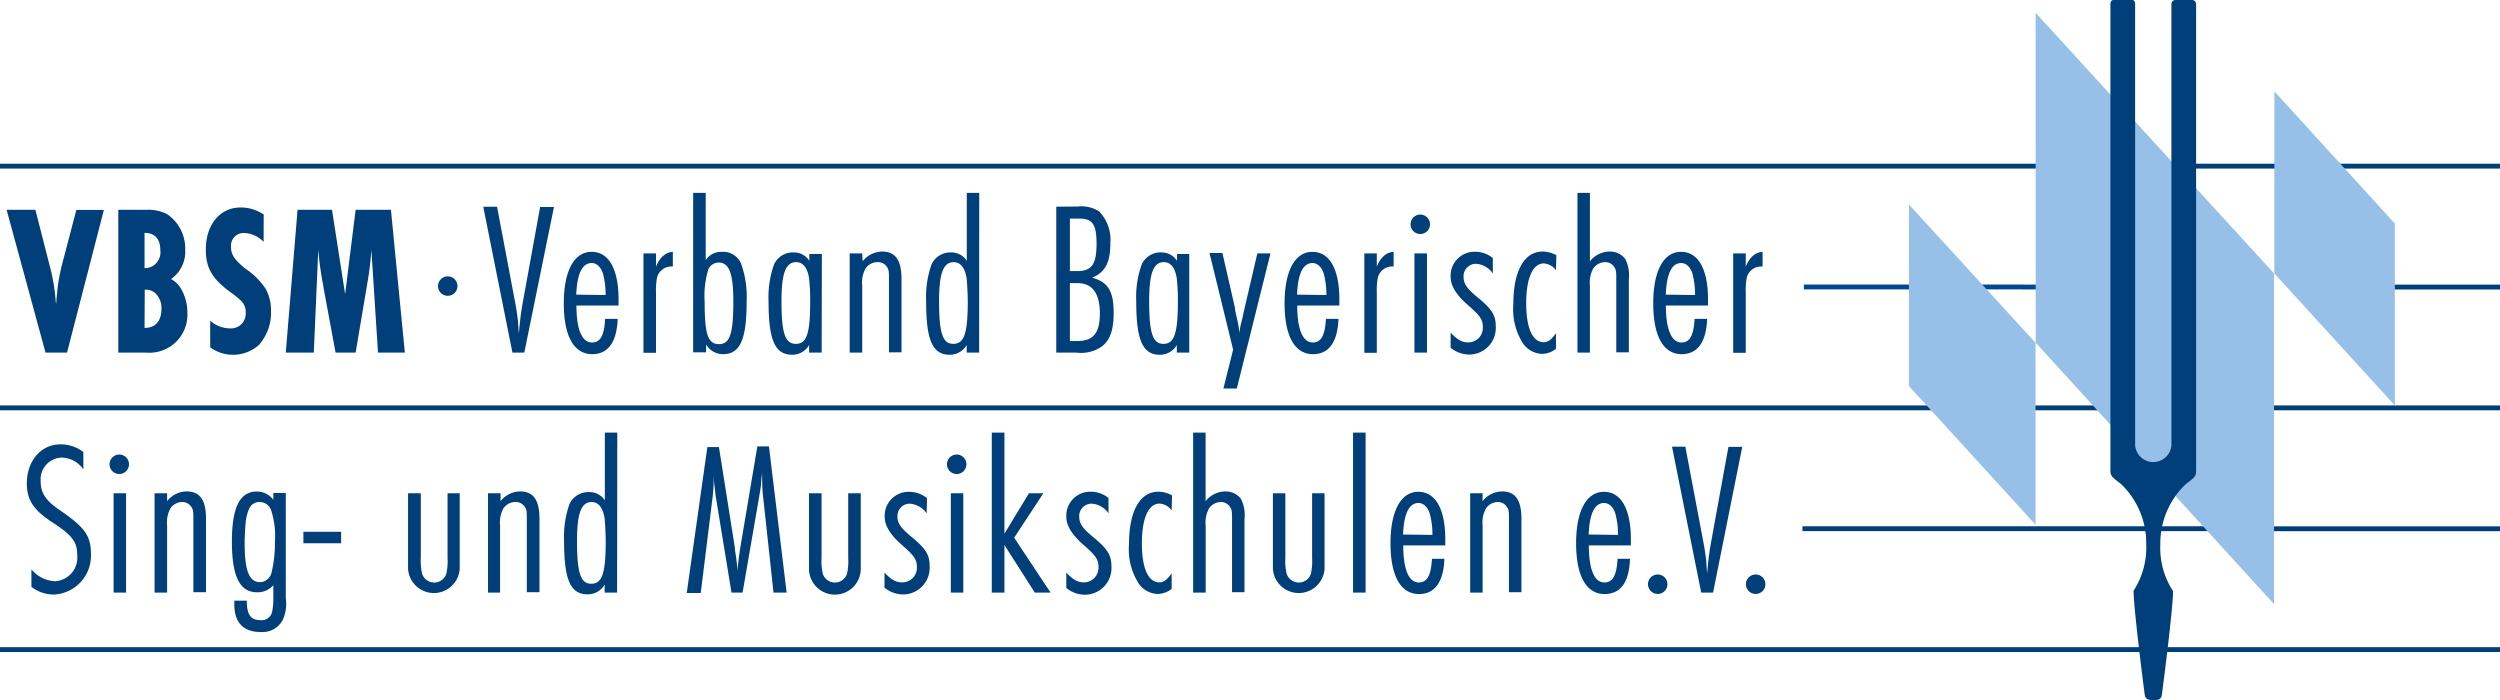 <svg xmlns="http://www.w3.org/2000/svg" viewBox="0 0 257.01 71.97"><defs><style>.cls-1,.cls-2{fill:none;stroke-width:0.5px;}.cls-1{stroke:#003f7a;}.cls-2{stroke:#004992;}.cls-3,.cls-5{fill:#003f7a;}.cls-4{fill:#96c0e8;}.cls-4,.cls-5{fill-rule:evenodd;}</style></defs><title>VBSM_2z_cmyk [Konvertiert]</title><line class="cls-1" y1="41.93" x2="257.01" y2="41.93"/><line class="cls-1" x1="185.3" y1="54.35" x2="257.01" y2="54.36"/><line class="cls-1" y1="66.78" x2="257.01" y2="66.78"/><line class="cls-1" x1="236.06" y1="29.51" x2="257.01" y2="29.51"/><line class="cls-2" x1="185.45" y1="29.5" x2="232.44" y2="29.51"/><line class="cls-1" y1="17.08" x2="257.01" y2="17.08"/><path class="cls-3" d="M17.38,43.1l1.45,5.68a19.93,19.93,0,0,1,.63,3.61s0,.2.05.37c.06-.57,0-.24.1-1.07a15.25,15.25,0,0,1,.29-2c.08-.39.16-.77.2-.9l1.49-5.68h2.83L20.63,57.78H18.42l-4-14.68Z" transform="translate(-13.74 -21.53)"/><path class="cls-3" d="M28.78,43.1a4.23,4.23,0,0,1,2.13.44,4.27,4.27,0,0,1,1.87,3.68,3.43,3.43,0,0,1-1.46,3,2.51,2.51,0,0,1,1.07,1.07A4.71,4.71,0,0,1,33,53.64a3.91,3.91,0,0,1-4.24,4.14H25.9V43.1Zm-.18,6a1.62,1.62,0,0,0,1.62-1.85c0-1.16-.56-1.78-1.62-1.78Zm0,6.14c1.13,0,1.74-.7,1.74-2a2.09,2.09,0,0,0-.72-1.65,1.59,1.59,0,0,0-1-.28Z" transform="translate(-13.74 -21.53)"/><path class="cls-3" d="M40.84,46.4a2.91,2.91,0,0,0-2-.92,1.31,1.31,0,0,0-1.35,1.43c0,.79.35,1.32,1.45,2.22a7.56,7.56,0,0,1,2.11,2.09,4.54,4.54,0,0,1,.55,2.27A5,5,0,0,1,40.35,57a4,4,0,0,1-5,.24V54.5a3.1,3.1,0,0,0,2.05.79A1.51,1.51,0,0,0,39,53.71a1.6,1.6,0,0,0-.59-1.36,9.65,9.65,0,0,0-1-.8c-1.86-1.36-2.51-2.48-2.51-4.35,0-2.58,1.45-4.34,3.58-4.34a4.13,4.13,0,0,1,2.37.73Z" transform="translate(-13.74 -21.53)"/><path class="cls-3" d="M47.87,43.1l1.35,8.67L50.3,43.1h3.63l1.43,14.68H52.6l-.68-10.56a32.23,32.23,0,0,1-.41,3.39L50.3,57.78H48.24L47,51.11c0-.15-.09-.48-.21-1.21-.18-1.19-.18-1.1-.33-2.68L46,57.78H43.12L44.33,43.1Z" transform="translate(-13.74 -21.53)"/><path class="cls-3" d="M60.77,50.94a1,1,0,1,1-1-1A1,1,0,0,1,60.77,50.94Z" transform="translate(-13.74 -21.53)"/><path class="cls-3" d="M67.64,57.78H66.42l-3-15h1.42l1.89,10c.09.45.2,1.26.27,1.8v.23c.07.56,0,.22.09,1a28.28,28.28,0,0,1,.36-3l1.82-10h1.42Z" transform="translate(-13.74 -21.53)"/><path class="cls-3" d="M73,52.94c0,2.45.56,3.8,1.6,3.8.86,0,1.26-.72,1.35-2.43h1.29c-.09,2.41-1,3.63-2.62,3.63-1.89,0-2.92-1.87-2.92-5.23s1.08-5.29,2.86-5.29,2.77,1.8,2.77,4.89v.63Zm3-1.08a8.7,8.7,0,0,0-.22-2c-.16-.77-.66-1.29-1.2-1.29-1,0-1.51,1.11-1.6,3.25Z" transform="translate(-13.74 -21.53)"/><path class="cls-3" d="M81.18,47.58v1.35c.43-1,1-1.46,1.73-1.51v1.51a1.42,1.42,0,0,0-.27,0,1.51,1.51,0,0,0-1.37,1.21,7.31,7.31,0,0,0-.09,1.47v6.19H79.89V47.58Z" transform="translate(-13.74 -21.53)"/><path class="cls-3" d="M86.29,41.36v6.92a1.85,1.85,0,0,1,1.64-.86,2,2,0,0,1,2,1.22,10.06,10.06,0,0,1,.57,3.8c0,4-.66,5.5-2.44,5.5a2,2,0,0,1-1.73-1v.81H85V41.36Zm.23,8a9.26,9.26,0,0,0-.34,3.18c0,3.38.34,4.37,1.48,4.37s1.47-1.13,1.47-4.39c0-2.86-.43-4-1.51-4A1.17,1.17,0,0,0,86.52,49.33Z" transform="translate(-13.74 -21.53)"/><path class="cls-3" d="M98.21,57.78H96.92V57a2,2,0,0,1-1.73,1c-1.78,0-2.44-1.49-2.44-5.5a10.06,10.06,0,0,1,.57-3.8,2.13,2.13,0,0,1,2-1.22,1.87,1.87,0,0,1,1.62.86v-.7h1.29Zm-4.13-5.29c0,3.26.36,4.39,1.47,4.39s1.48-1,1.48-4.37a20.18,20.18,0,0,0-.11-2.34c-.16-1.11-.63-1.69-1.33-1.69C94.51,48.48,94.08,49.63,94.08,52.49Z" transform="translate(-13.74 -21.53)"/><path class="cls-3" d="M102.42,48.39a2.63,2.63,0,0,1,2-1c1.37,0,2,.88,2,2.84v7.52h-1.29V50.46c0-1,0-1.19-.22-1.51a1.1,1.1,0,0,0-1-.47,1.49,1.49,0,0,0-1.19.65,3.06,3.06,0,0,0-.34,1.78v6.87h-1.29V47.58h1.29Z" transform="translate(-13.74 -21.53)"/><path class="cls-3" d="M114.4,57.78h-1.28V57a2,2,0,0,1-1.74,1c-1.78,0-2.43-1.49-2.43-5.5a10.1,10.1,0,0,1,.56-3.8,2.14,2.14,0,0,1,2-1.22,1.88,1.88,0,0,1,1.62.86V41.36h1.28Zm-4.12-5.29c0,3.26.36,4.39,1.46,4.39s1.49-1,1.49-4.37c0-.79-.07-1.94-.11-2.34-.18-1.11-.63-1.69-1.33-1.69C110.71,48.48,110.28,49.63,110.28,52.49Z" transform="translate(-13.74 -21.53)"/><path class="cls-3" d="M124.54,42.76a3.42,3.42,0,0,1,2.18.49,4.17,4.17,0,0,1,1.17,3.25c0,2-.51,3-1.87,3.58,1.65.45,2.21,1.39,2.21,3.65,0,1.71-.38,2.79-1.22,3.42a3.74,3.74,0,0,1-2.61.63h-2.07v-15Zm-.81,6.64h.74c1.51,0,2-.7,2-2.81S126,44,124.63,44h-.9Zm0,7.19h.74c1.67,0,2.34-.81,2.34-2.84s-.76-3.11-2.27-3.11h-.81Z" transform="translate(-13.74 -21.53)"/><path class="cls-3" d="M136,57.78h-1.28V57a2,2,0,0,1-1.74,1c-1.77,0-2.43-1.49-2.43-5.5a9.86,9.86,0,0,1,.57-3.8,2.12,2.12,0,0,1,2-1.22,1.88,1.88,0,0,1,1.62.86v-.7H136Zm-4.12-5.29c0,3.26.36,4.39,1.46,4.39s1.49-1,1.49-4.37a20.18,20.18,0,0,0-.11-2.34c-.16-1.11-.63-1.69-1.33-1.69C132.31,48.48,131.88,49.63,131.88,52.49Z" transform="translate(-13.74 -21.53)"/><path class="cls-3" d="M140.89,61.47h-1.38l1-4-2.43-9.93h1.33l1.29,5.65c0,.29.15.81.27,1.37s.13.75.18,1.2a8.38,8.38,0,0,1,.22-1.15l.07-.27c.16-.68.07-.38.22-1L143,47.58h1.35Z" transform="translate(-13.74 -21.53)"/><path class="cls-3" d="M147.1,52.94c0,2.45.57,3.8,1.6,3.8.86,0,1.26-.72,1.35-2.43h1.29c-.09,2.41-1,3.63-2.62,3.63-1.89,0-2.92-1.87-2.92-5.23s1.08-5.29,2.86-5.29,2.77,1.8,2.77,4.89v.63Zm3-1.08a8.7,8.7,0,0,0-.22-2c-.16-.77-.66-1.29-1.2-1.29-1,0-1.51,1.11-1.6,3.25Z" transform="translate(-13.74 -21.53)"/><path class="cls-3" d="M155.28,47.58v1.35c.43-1,1-1.46,1.73-1.51v1.51a1.42,1.42,0,0,0-.27,0,1.51,1.51,0,0,0-1.37,1.21,7.31,7.31,0,0,0-.09,1.47v6.19H154V47.58Z" transform="translate(-13.74 -21.53)"/><path class="cls-3" d="M160.75,44.54a1,1,0,1,1-.95-.95A1,1,0,0,1,160.75,44.54Zm-.31,13.24h-1.29V47.58h1.29Z" transform="translate(-13.74 -21.53)"/><path class="cls-3" d="M167.21,49.65a2.26,2.26,0,0,0-1.73-1,1.27,1.27,0,0,0-1.28,1.33c0,.72.33,1.2,1.44,2.12,1.46,1.19,1.87,1.85,1.87,2.95a2.74,2.74,0,0,1-2.77,2.93,3.09,3.09,0,0,1-1.87-.7V55.73c.74.77,1.19,1,1.82,1a1.49,1.49,0,0,0,1.49-1.57c0-.77-.27-1.17-1.49-2.23s-1.82-2-1.82-2.95a2.46,2.46,0,0,1,2.45-2.57,2.88,2.88,0,0,1,1.89.65Z" transform="translate(-13.74 -21.53)"/><path class="cls-3" d="M173.7,49.31a1.7,1.7,0,0,0-1.24-.7c-1.15,0-1.82,1.51-1.82,4.1s.67,4,1.8,4c.43,0,.77-.24,1.26-.92v1.6a2.35,2.35,0,0,1-1.46.52,2.5,2.5,0,0,1-1.92-1.06,6.57,6.57,0,0,1-1-4.12c0-3.34,1.13-5.34,3-5.34a2.93,2.93,0,0,1,1.42.38Z" transform="translate(-13.74 -21.53)"/><path class="cls-3" d="M177.19,48.39a2.65,2.65,0,0,1,2-1,2,2,0,0,1,1.62.74,3.68,3.68,0,0,1,.38,2.1v7.52H179.9V50.46c0-1,0-1.19-.23-1.51a1.09,1.09,0,0,0-.94-.47,1.53,1.53,0,0,0-1.2.65,3.06,3.06,0,0,0-.34,1.78v6.87h-1.28V41.36h1.28Z" transform="translate(-13.74 -21.53)"/><path class="cls-3" d="M185,52.94c0,2.45.57,3.8,1.6,3.8.86,0,1.26-.72,1.35-2.43h1.29c-.09,2.41-1,3.63-2.62,3.63-1.89,0-2.92-1.87-2.92-5.23s1.08-5.29,2.86-5.29,2.77,1.8,2.77,4.89v.63Zm3-1.08a8.7,8.7,0,0,0-.22-2c-.16-.77-.65-1.29-1.2-1.29-1,0-1.5,1.11-1.59,3.25Z" transform="translate(-13.74 -21.53)"/><path class="cls-3" d="M193.21,47.58v1.35c.43-1,1-1.46,1.73-1.51v1.51a1.42,1.42,0,0,0-.27,0,1.51,1.51,0,0,0-1.37,1.21,7.31,7.31,0,0,0-.09,1.47v6.19h-1.29V47.58Z" transform="translate(-13.74 -21.53)"/><polygon class="cls-4" points="233.82 9.4 246.2 22.98 246.2 41.68 233.81 28.11 233.82 9.4"/><polygon class="cls-4" points="196.25 21.03 209.26 35.24 209.26 53.94 196.24 39.68 196.25 21.03"/><polygon class="cls-4" points="209.27 1.32 233.78 28.11 233.78 62.11 209.28 35.23 209.27 1.32"/><path class="cls-5" d="M235.1,93.5c-.35,0-.79,0-.87-.54s-1.15-8.92-1.15-10.7a8.16,8.16,0,0,0,1.3-4.79,8.38,8.38,0,0,0-2.59-6.18c-.86-.69-1.09-.76-1.09-1.4v-48a.42.42,0,0,1,.44-.4h1.66a.41.41,0,0,1,.44.4V67.3a1.87,1.87,0,0,0,3.73,0V21.93a.42.42,0,0,1,.44-.4h1.66a.42.42,0,0,1,.44.4v48c0,.64-.23.71-1.09,1.4a8.38,8.38,0,0,0-2.59,6.18,8.12,8.12,0,0,0,1.31,4.79c0,1.78-1.08,10.17-1.16,10.7S235.47,93.5,235.1,93.5Z" transform="translate(-13.74 -21.53)"/><path class="cls-3" d="M22.31,69.79a2.76,2.76,0,0,0-2.21-1.22A2.24,2.24,0,0,0,17.92,71c0,1.21.52,2,2,3,2.54,1.74,3.17,2.61,3.17,4.51a4,4,0,0,1-3.76,4.14,3.73,3.73,0,0,1-2.36-.79v-1.8a3.31,3.31,0,0,0,2.41,1.22,2.42,2.42,0,0,0,2.3-2.66c0-1.33-.45-2-2.37-3.27C17.18,74,16.5,72.94,16.5,71.21c0-2.3,1.46-4,3.45-4a3.85,3.85,0,0,1,2.36.79Z" transform="translate(-13.74 -21.53)"/><path class="cls-3" d="M27,69.2a1,1,0,1,1-.95-.94A1,1,0,0,1,27,69.2ZM26.7,82.45H25.42V72.24H26.7Z" transform="translate(-13.74 -21.53)"/><path class="cls-3" d="M30.92,73.05a2.6,2.6,0,0,1,2-1c1.37,0,2,.87,2,2.83v7.53H33.62V75.12c0-1,0-1.19-.23-1.5a1.08,1.08,0,0,0-.94-.48,1.51,1.51,0,0,0-1.2.66,3.14,3.14,0,0,0-.33,1.78v6.87H29.63V72.24h1.29Z" transform="translate(-13.74 -21.53)"/><path class="cls-3" d="M43.12,83.05a3.93,3.93,0,0,1-.36,2.3,2.36,2.36,0,0,1-2.27,1.15c-1.74,0-2.66-1-2.66-2.82v-.4h1.28c0,1.44.41,2,1.38,2a1.1,1.1,0,0,0,1.21-.79,6.06,6.06,0,0,0,.14-1.2v-1.6a2.12,2.12,0,0,1-1.67.73c-1.78,0-2.59-1.63-2.59-5.21s.84-5.15,2.57-5.15a2.1,2.1,0,0,1,1.69.85v-.7h1.28Zm-3.74-9.28A4.44,4.44,0,0,0,39,75.19c-.06.75-.11,1.53-.11,2.19,0,2.84.47,4,1.6,4a1.26,1.26,0,0,0,1.17-1A12.68,12.68,0,0,0,42,77.29a8.57,8.57,0,0,0-.36-3.22,1.25,1.25,0,0,0-1.21-.93A1.13,1.13,0,0,0,39.38,73.77Z" transform="translate(-13.74 -21.53)"/><path class="cls-3" d="M44.93,76.2h3.88v1.18H44.93Z" transform="translate(-13.74 -21.53)"/><path class="cls-3" d="M57,72.24v6.65a5.72,5.72,0,0,0,.14,1.64,1.31,1.31,0,0,0,2.48,0,5.82,5.82,0,0,0,.13-1.64V72.24H61V80a2.66,2.66,0,0,1-5.31,0V72.24Z" transform="translate(-13.74 -21.53)"/><path class="cls-3" d="M65.2,73.05a2.62,2.62,0,0,1,2-1c1.37,0,2,.87,2,2.83v7.53H67.9V75.12c0-1,0-1.19-.22-1.5a1.11,1.11,0,0,0-1-.48,1.48,1.48,0,0,0-1.19.66,3,3,0,0,0-.34,1.78v6.87H63.91V72.24H65.2Z" transform="translate(-13.74 -21.53)"/><path class="cls-3" d="M77.18,82.45H75.9v-.82a2,2,0,0,1-1.74,1c-1.78,0-2.43-1.48-2.43-5.49a10.12,10.12,0,0,1,.56-3.81,2.15,2.15,0,0,1,2-1.21,1.87,1.87,0,0,1,1.63.85V66h1.28Zm-4.12-5.3c0,3.27.36,4.39,1.46,4.39s1.49-1,1.49-4.36c0-.79-.07-1.94-.11-2.35-.18-1.1-.63-1.69-1.33-1.69C73.49,73.14,73.06,74.29,73.06,77.15Z" transform="translate(-13.74 -21.53)"/><path class="cls-3" d="M94.61,82.45H93.26L92.2,72.69c-.06-.45-.09-1.1-.11-1.78,0-.27,0-.31,0-.94,0,.31,0,.16-.09.92,0,.61-.14,1.22-.23,1.8l-1.69,9.76H88.94l-1.6-9.78a4,4,0,0,1-.07-.56c-.13-1.13-.11-.79-.16-1.65,0-.11,0-.27,0-.49v.34l0,.15v.25a15.77,15.77,0,0,1-.12,2l-1.21,9.78H84.34l2.12-15h1.19l1.63,10.3c0,.33.11.72.18,1.41.06.43.06.57.09,1,.06-.74.2-1.75.29-2.34L91.6,67.42h1.19Z" transform="translate(-13.74 -21.53)"/><path class="cls-3" d="M98.2,72.24v6.65a5.82,5.82,0,0,0,.13,1.64,1.31,1.31,0,0,0,2.48,0,5.82,5.82,0,0,0,.13-1.64V72.24h1.29V80a2.66,2.66,0,0,1-5.32,0V72.24Z" transform="translate(-13.74 -21.53)"/><path class="cls-3" d="M109,74.31a2.28,2.28,0,0,0-1.74-1A1.26,1.26,0,0,0,106,74.61c0,.72.34,1.19,1.44,2.11,1.47,1.2,1.87,1.85,1.87,3a2.74,2.74,0,0,1-2.77,2.92,3,3,0,0,1-1.87-.7V80.4c.74.76,1.19,1,1.82,1A1.5,1.5,0,0,0,108,79.83c0-.76-.27-1.17-1.49-2.23s-1.82-2-1.82-2.95a2.46,2.46,0,0,1,2.46-2.56,2.92,2.92,0,0,1,1.89.65Z" transform="translate(-13.74 -21.53)"/><path class="cls-3" d="M113.09,69.2a1,1,0,1,1-1-.94A1,1,0,0,1,113.09,69.2Zm-.32,13.25h-1.28V72.24h1.28Z" transform="translate(-13.74 -21.53)"/><path class="cls-3" d="M117,76.39l2.52-4.15H121L118,76.81l3.74,5.64h-1.62L117,77.56v4.89H115.7V66H117Z" transform="translate(-13.74 -21.53)"/><path class="cls-3" d="M127.7,74.31a2.25,2.25,0,0,0-1.73-1,1.26,1.26,0,0,0-1.28,1.33c0,.72.33,1.19,1.44,2.11,1.46,1.2,1.87,1.85,1.87,3a2.74,2.74,0,0,1-2.77,2.92,3,3,0,0,1-1.87-.7V80.4c.74.76,1.19,1,1.82,1a1.5,1.5,0,0,0,1.49-1.58c0-.76-.27-1.17-1.49-2.23s-1.82-2-1.82-2.95a2.46,2.46,0,0,1,2.45-2.56,2.88,2.88,0,0,1,1.89.65Z" transform="translate(-13.74 -21.53)"/><path class="cls-3" d="M134.19,74a1.67,1.67,0,0,0-1.24-.7c-1.15,0-1.82,1.51-1.82,4.1s.67,4,1.8,4c.43,0,.77-.25,1.26-.92v1.59a2.35,2.35,0,0,1-1.46.52,2.47,2.47,0,0,1-1.92-1.06,6.53,6.53,0,0,1-1-4.12c0-3.33,1.13-5.33,3-5.33a2.82,2.82,0,0,1,1.42.38Z" transform="translate(-13.74 -21.53)"/><path class="cls-3" d="M137.68,73.05a2.64,2.64,0,0,1,2-1,2,2,0,0,1,1.62.74,3.67,3.67,0,0,1,.38,2.09v7.53h-1.28V75.12c0-1,0-1.19-.23-1.5a1.08,1.08,0,0,0-.94-.48,1.51,1.51,0,0,0-1.2.66,3,3,0,0,0-.34,1.78v6.87H136.4V66h1.28Z" transform="translate(-13.74 -21.53)"/><path class="cls-3" d="M145.88,72.24v6.65a5.72,5.72,0,0,0,.14,1.64,1.31,1.31,0,0,0,2.48,0,5.82,5.82,0,0,0,.13-1.64V72.24h1.28V80a2.66,2.66,0,0,1-5.31,0V72.24Z" transform="translate(-13.74 -21.53)"/><path class="cls-3" d="M154.13,82.45h-1.29V66h1.29Z" transform="translate(-13.74 -21.53)"/><path class="cls-3" d="M158,77.6c0,2.46.56,3.81,1.6,3.81.85,0,1.26-.72,1.35-2.43h1.28c-.09,2.41-1,3.62-2.61,3.62-1.89,0-2.93-1.87-2.93-5.22s1.08-5.29,2.86-5.29,2.77,1.8,2.77,4.88v.63Zm3-1.08a8.15,8.15,0,0,0-.23-2c-.15-.76-.65-1.28-1.19-1.28-1,0-1.51,1.1-1.6,3.24Z" transform="translate(-13.74 -21.53)"/><path class="cls-3" d="M166.15,73.05a2.64,2.64,0,0,1,2-1c1.37,0,2,.87,2,2.83v7.53h-1.28V75.12c0-1,0-1.19-.23-1.5a1.08,1.08,0,0,0-.94-.48,1.51,1.51,0,0,0-1.2.66,3,3,0,0,0-.34,1.78v6.87h-1.28V72.24h1.28Z" transform="translate(-13.74 -21.53)"/><path class="cls-3" d="M177.08,77.6c0,2.46.56,3.81,1.6,3.81.85,0,1.26-.72,1.35-2.43h1.28q-.13,3.61-2.61,3.62c-1.89,0-2.93-1.87-2.93-5.22s1.08-5.29,2.86-5.29,2.77,1.8,2.77,4.88v.63Zm3-1.08a8.15,8.15,0,0,0-.23-2c-.15-.76-.65-1.28-1.19-1.28-1,0-1.51,1.1-1.6,3.24Z" transform="translate(-13.74 -21.53)"/><path class="cls-3" d="M185.16,81.59a1,1,0,1,1-1-1A1,1,0,0,1,185.16,81.59Z" transform="translate(-13.74 -21.53)"/><path class="cls-3" d="M189.85,82.45h-1.22l-3-15H187l1.89,10c.09.45.2,1.26.27,1.8v.22c.06.57,0,.23.09,1a28.53,28.53,0,0,1,.36-3l1.82-10h1.42Z" transform="translate(-13.74 -21.53)"/><path class="cls-3" d="M195.23,81.59a1,1,0,1,1-1-1A1,1,0,0,1,195.23,81.59Z" transform="translate(-13.74 -21.53)"/></svg>